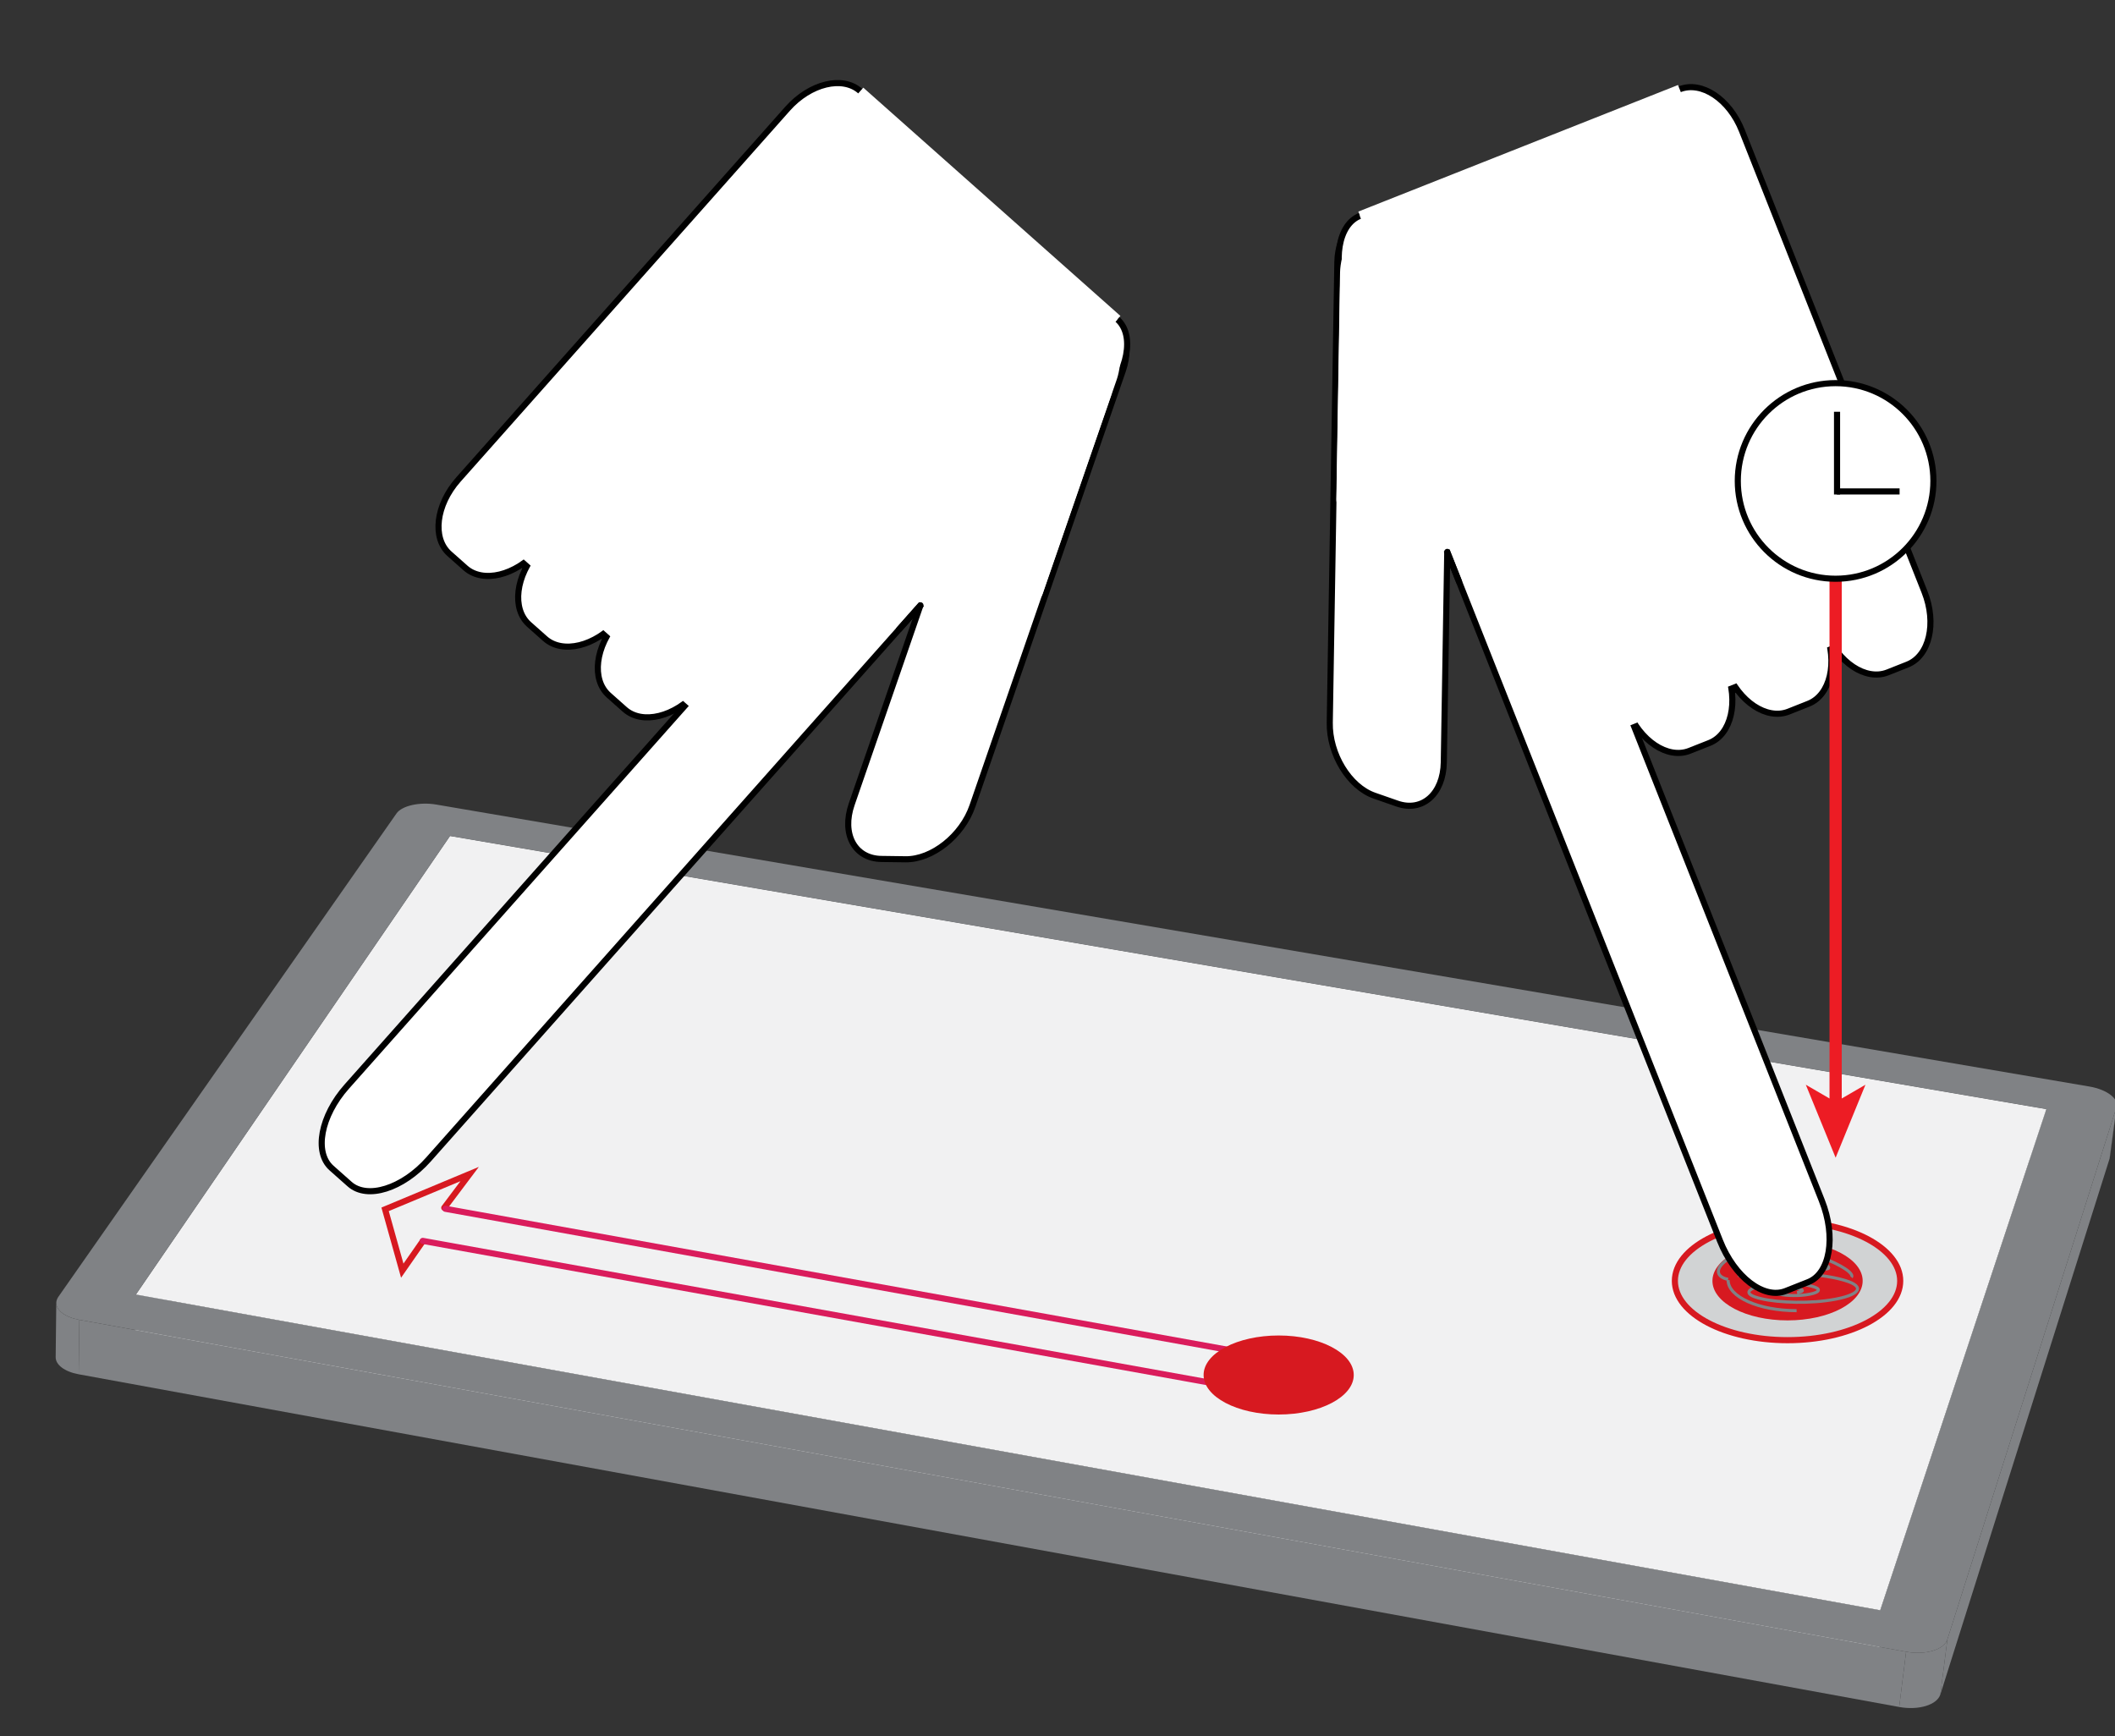 <?xml version="1.0" encoding="utf-8"?>
<!-- Generator: Adobe Illustrator 15.0.2, SVG Export Plug-In . SVG Version: 6.00 Build 0)  -->
<!DOCTYPE svg PUBLIC "-//W3C//DTD SVG 1.1//EN" "http://www.w3.org/Graphics/SVG/1.1/DTD/svg11.dtd">
<svg version="1.1" xmlns="http://www.w3.org/2000/svg" xmlns:xlink="http://www.w3.org/1999/xlink" x="0px" y="0px" width="173px"
	 height="142px" viewBox="0 0 173 142" enable-background="new 0 0 173 142" xml:space="preserve">
<rect x="0" y="0" width="173" height="142" fill="#333333" stroke="none"/>
<g id="Hands" display="none">
	<g id="Two_fingers">
		<path display="inline" fill="#FFFFFF" stroke="#000000" stroke-miterlimit="10" d="M-113.725,28.934
			c-1.682-3.979-0.768-9.136,2.041-11.519l2.542-2.157c2.809-2.381,6.448-1.086,8.13,2.893l24.568,58.132
			c1.682,3.979,0.768,9.135-2.041,11.517l-2.543,2.157c-2.809,2.382-6.448,1.087-8.13-2.892L-113.725,28.934z"/>
		<path display="inline" fill="#FFFFFF" stroke="#000000" stroke-miterlimit="10" d="M-74.962,83.411
			c0,4.637-2.654,8.397-5.927,8.397h-2.963c-3.273,0-5.927-3.76-5.927-8.397V15.656c0-4.637,2.654-8.396,5.927-8.396h2.963
			c3.273,0,5.927,3.759,5.927,8.396V83.411z"/>
		
			<rect x="-82.166" y="12.798" display="inline" fill="#FFFFFF" stroke="#000000" stroke-miterlimit="10" width="44.66" height="79.009"/>
		<path display="inline" fill="#FFFFFF" stroke="#000000" stroke-miterlimit="10" d="M-59.733,83.411
			c0,4.637-2.654,8.397-5.927,8.397h-2.963c-3.273,0-5.927-3.76-5.927-8.397V15.656c0-4.637,2.654-8.396,5.927-8.396h2.963
			c3.273,0,5.927,3.759,5.927,8.396V83.411z"/>
		<path display="inline" fill="#FFFFFF" stroke="#000000" stroke-miterlimit="10" d="M-44.915,83.411
			c0,4.637-2.654,8.397-5.927,8.397h-2.963c-3.273,0-5.927-3.76-5.927-8.397V15.656c0-4.637,2.654-8.396,5.927-8.396h2.963
			c3.273,0,5.927,3.759,5.927,8.396V83.411z"/>
		<path display="inline" fill="#FFFFFF" stroke="#000000" stroke-miterlimit="10" d="M-30.097,83.411
			c0,4.637-2.654,8.397-5.927,8.397h-2.963c-3.273,0-5.927-3.76-5.927-8.397V15.656c0-4.637,2.654-8.396,5.927-8.396h2.963
			c3.273,0,5.927,3.759,5.927,8.396V83.411z"/>
		<path display="inline" fill="#FFFFFF" d="M-76.609,74.87c0.83,1.961,1.33,8.486-1.48,10.867l-4.231,4.029
			c-2.809,2.38-6.173-2.152-7.002-4.113L-101.431,57c-0.83-1.96,1.485-9.674,4.447-12.043l7.923-0.011c0.014,0.965,0.64,0,0,0
			L-76.609,74.87z"/>
		
			<line display="inline" fill="none" stroke="#000000" stroke-linecap="round" stroke-miterlimit="10" x1="-89.78" y1="40.35" x2="-89.78" y2="44.724"/>
		<path display="inline" fill="#FFFFFF" stroke="#000000" stroke-miterlimit="10" d="M-59.374,12.798
			c-0.546,4.573-3.935,6.071-7.162,5.298l-2.921-0.7c-3.228-0.773-5.948-0.534-5.402-5.106l8.519-71.379
			c0.546-4.572,3.605-7.652,6.833-6.879l2.921,0.7c3.228,0.773,5.402,5.106,4.856,9.679L-59.374,12.798z"/>
		<path display="inline" fill="#FFFFFF" stroke="#000000" stroke-miterlimit="10" d="M-89.78,14.839
			c0.546,4.571,2.917,4.03,6.145,3.256l2.921-0.699c3.228-0.773,5.948-0.534,5.402-5.106l-8.519-71.379
			c-0.546-4.572-3.605-7.652-6.833-6.879l-2.921,0.7c-3.228,0.773-5.402,5.106-4.856,9.679L-89.78,14.839z"/>
		<ellipse display="inline" fill="#FFFFFF" cx="-72.334" cy="18.874" rx="16.927" ry="5.441"/>
		<rect x="-89.359" y="14.065" display="inline" fill="#FFFFFF" width="2.378" height="5.584"/>
		
			<line display="inline" fill="none" stroke="#000000" stroke-linejoin="bevel" stroke-miterlimit="10" x1="-89.78" y1="20.087" x2="-89.78" y2="14.839"/>
		
			<line display="inline" fill="none" stroke="#000000" stroke-width="1.5" stroke-linejoin="bevel" stroke-miterlimit="10" x1="-75.027" y1="13.793" x2="-75.027" y2="11.804"/>
		<rect x="-83.853" y="13.432" display="inline" fill="#FFFFFF" width="44.546" height="77.742"/>
	</g>
	<g>
		<path display="inline" fill="#FFFFFF" stroke="#000000" stroke-miterlimit="10" d="M179.275,70.934
			c-1.682-3.979-0.768-9.136,2.041-11.519l2.542-2.157c2.81-2.381,6.448-1.086,8.13,2.893l24.568,58.132
			c1.682,3.979,0.768,9.135-2.041,11.517l-2.543,2.157c-2.809,2.382-6.447,1.088-8.129-2.892L179.275,70.934z"/>
		<path display="inline" fill="#FFFFFF" stroke="#000000" stroke-miterlimit="10" d="M218.037,125.41
			c0,4.638-2.653,8.397-5.927,8.397h-2.964c-3.273,0-5.927-3.76-5.927-8.397V57.656c0-4.637,2.653-8.396,5.927-8.396h2.964
			c3.273,0,5.927,3.759,5.927,8.396V125.41z"/>
		
			<rect x="210.834" y="54.798" display="inline" fill="#FFFFFF" stroke="#000000" stroke-miterlimit="10" width="44.66" height="79.009"/>
		<path display="inline" fill="#FFFFFF" stroke="#000000" stroke-miterlimit="10" d="M233.268,125.41
			c0,4.638-2.654,8.397-5.928,8.397h-2.963c-3.273,0-5.928-3.76-5.928-8.397V57.656c0-4.637,2.654-8.396,5.928-8.396h2.963
			c3.273,0,5.928,3.759,5.928,8.396V125.41z"/>
		<path display="inline" fill="#FFFFFF" stroke="#000000" stroke-miterlimit="10" d="M248.085,125.41
			c0,4.638-2.653,8.397-5.927,8.397h-2.964c-3.273,0-5.927-3.76-5.927-8.397V57.656c0-4.637,2.653-8.396,5.927-8.396h2.964
			c3.273,0,5.927,3.759,5.927,8.396V125.41z"/>
		<path display="inline" fill="#FFFFFF" stroke="#000000" stroke-miterlimit="10" d="M262.902,125.41
			c0,4.638-2.653,8.397-5.927,8.397h-2.964c-3.273,0-5.927-3.76-5.927-8.397V57.656c0-4.637,2.653-8.396,5.927-8.396h2.964
			c3.273,0,5.927,3.759,5.927,8.396V125.41z"/>
		<path display="inline" fill="#FFFFFF" d="M216.391,116.87c0.83,1.961,1.33,8.485-1.479,10.867l-4.231,4.028
			c-2.809,2.381-6.173-2.152-7.002-4.113L191.569,99c-0.83-1.961,1.485-9.675,4.447-12.044l7.923-0.011c0.014,0.965,0.641,0,0,0
			L216.391,116.87z"/>
		
			<line display="inline" fill="none" stroke="#000000" stroke-linecap="round" stroke-miterlimit="10" x1="203.22" y1="82.35" x2="203.22" y2="86.724"/>
		<path display="inline" fill="#FFFFFF" stroke="#000000" stroke-miterlimit="10" d="M207.938,94.008
			c0.546,4.572,2.917,4.03,6.146,3.257l2.921-0.699c3.228-0.773,5.948-0.534,5.402-5.106l-8.519-71.379
			c-0.547-4.572-3.605-7.652-6.833-6.879l-2.921,0.7c-3.229,0.773-5.402,5.106-4.857,9.679L207.938,94.008z"/>
		<ellipse display="inline" fill="#FFFFFF" cx="220.818" cy="60.874" rx="16.776" ry="5.441"/>
		
			<line display="inline" fill="none" stroke="#000000" stroke-width="1.5" stroke-linejoin="bevel" stroke-miterlimit="10" x1="217.973" y1="55.793" x2="217.973" y2="53.804"/>
		<rect x="209.146" y="55.432" display="inline" fill="#FFFFFF" width="44.547" height="77.742"/>
		
			<rect x="213.976" y="51.37" transform="matrix(0.994 -0.113 0.113 0.994 -4.67 24.695)" display="inline" fill="#FFFFFF" width="3.416" height="4.417"/>
		<rect x="203.792" y="55.125" display="inline" fill="#FFFFFF" width="6.837" height="44.5"/>
	</g>
</g>
<g id="Tablet_2_">
	<g id="Tablet">
		<g>
			<g enable-background="new    ">
				<g>
					<path fill="#808285" d="M173.144,90.461c-0.188,1.404-0.377,2.808-0.564,4.211c-0.001,0.01-0.003,0.019-0.004,0.028
						c-0.002,0.009-0.004,0.019-0.006,0.028c-0.002,0.009-0.005,0.019-0.007,0.027c-0.003,0.01-0.005,0.019-0.009,0.028l0.564-4.212
						c0.003-0.01,0.006-0.019,0.008-0.028c0.003-0.009,0.005-0.019,0.007-0.027c0.002-0.01,0.004-0.019,0.006-0.028
						C173.141,90.479,173.142,90.47,173.144,90.461z"/>
				</g>
				<g>
					<polygon fill="#808285" points="167.386,90.723 166.839,94.94 36.671,72.542 36.812,68.381 					"/>
				</g>
				<g>
					<polygon fill="#808285" points="36.812,68.381 36.671,72.542 11.048,110.326 11.118,105.889 					"/>
				</g>
				<g>
					<path fill="#808285" d="M4.554,111.015c0.016-1.481,0.032-2.964,0.049-4.445c-0.002,0.151,0.042,0.301,0.127,0.442
						c0.085,0.143,0.211,0.277,0.375,0.399s0.363,0.232,0.596,0.325s0.497,0.168,0.79,0.221l-0.055,4.454
						c-0.292-0.054-0.556-0.129-0.788-0.222c-0.231-0.094-0.431-0.204-0.594-0.327s-0.289-0.259-0.373-0.401
						C4.596,111.318,4.552,111.168,4.554,111.015z"/>
				</g>
				<g>
					<polygon fill="#F1F1F2" points="153.796,131.715 153.241,136.214 11.048,110.326 11.118,105.889 					"/>
				</g>
				<g>
					<polygon fill="#F1F1F2" points="167.386,90.723 153.796,131.715 11.118,105.889 36.812,68.381 					"/>
				</g>
				<g>
					<polygon fill="#F1F1F2" points="167.386,90.723 166.839,94.94 153.241,136.214 153.796,131.715 					"/>
				</g>
				<g>
					<polygon fill="#808285" points="173.118,90.572 172.554,94.784 158.715,138.6 159.291,134.09 					"/>
				</g>
				<g>
					<polygon fill="#808285" points="155.913,135.106 155.347,139.625 6.436,112.411 6.491,107.957 					"/>
				</g>
				<g>
					<path fill="#808285" d="M170.911,88.875c0.359,0.061,0.691,0.155,0.982,0.271s0.543,0.256,0.742,0.409
						c0.2,0.154,0.349,0.321,0.433,0.494c0.084,0.173,0.104,0.35,0.05,0.524l-13.827,43.518c-0.067,0.213-0.212,0.4-0.417,0.558
						c-0.204,0.158-0.469,0.286-0.774,0.378s-0.653,0.148-1.023,0.164c-0.371,0.016-0.765-0.01-1.163-0.083L6.491,107.957
						c-0.372-0.067-0.699-0.171-0.972-0.3c-0.273-0.13-0.491-0.285-0.646-0.456c-0.155-0.17-0.247-0.356-0.266-0.548
						c-0.02-0.191,0.034-0.389,0.168-0.581l27.658-39.537c0.11-0.158,0.284-0.297,0.504-0.413c0.219-0.116,0.484-0.208,0.777-0.274
						c0.293-0.065,0.615-0.104,0.948-0.112c0.333-0.008,0.677,0.015,1.015,0.073L170.911,88.875z M153.796,131.715l13.59-40.992
						L36.812,68.381l-25.694,37.508L153.796,131.715"/>
				</g>
				<g>
					<path fill="#808285" d="M159.291,134.09l-0.576,4.51c-0.067,0.213-0.212,0.402-0.416,0.562
						c-0.204,0.158-0.468,0.287-0.772,0.38c-0.305,0.094-0.651,0.15-1.021,0.166s-0.762-0.01-1.159-0.082l0.566-4.519
						c0.398,0.073,0.792,0.099,1.163,0.083c0.37-0.016,0.718-0.072,1.023-0.164s0.57-0.22,0.774-0.378
						C159.079,134.49,159.224,134.303,159.291,134.09z"/>
				</g>
			</g>
		</g>
	</g>
</g>
<g id="Tablet_1_">
</g>
<g id="Layer_8">
	<g>
		
			<polyline id="Arrowhead_1_" fill="none" stroke="#D71920" stroke-width="0.5" stroke-linecap="round" stroke-miterlimit="10" points="
			34.557,101.562 32.904,103.936 31.499,98.919 38.415,96.032 36.34,98.792 		"/>
		<g>
			
				<line fill="none" stroke="#DA1C5C" stroke-width="0.5" stroke-linecap="round" stroke-miterlimit="10" x1="36.432" y1="98.875" x2="101.68" y2="110.631"/>
			<line fill="#FFFFFF" x1="36.432" y1="98.875" x2="101.68" y2="110.631"/>
		</g>
		<g>
			
				<line fill="none" stroke="#DA1C5C" stroke-width="0.5" stroke-linecap="round" stroke-miterlimit="10" x1="34.582" y1="101.5" x2="99.577" y2="113.204"/>
			<line fill="#FFFFFF" x1="34.582" y1="101.5" x2="99.577" y2="113.204"/>
		</g>
	</g>
	<path fill="none" stroke="#D71920" stroke-width="0.5" stroke-miterlimit="10" d="M36.34,98.871"/>
	<path fill="none" stroke="#D71920" stroke-width="0.5" stroke-miterlimit="10" d="M34.582,101.392"/>
	<path fill="none" stroke="#D71920" stroke-width="0.5" stroke-miterlimit="10" d="M36.34,98.583"/>
	<path fill="none" stroke="#D71920" stroke-width="0.5" stroke-miterlimit="10" d="M36.34,98.871"/>
	<path fill="none" stroke="#D71920" stroke-width="0.5" stroke-miterlimit="10" d="M34.582,101.392"/>
</g>
<g id="Dot_1_">
	
		<ellipse fill="#D1D3D4" stroke="#D71920" stroke-width="0.5" stroke-miterlimit="10" cx="146.215" cy="104.771" rx="9.216" ry="4.85"/>
	<g>
		<ellipse id="Dot_5_" fill="#D71920" cx="146.216" cy="104.771" rx="6.144" ry="3.232"/>
		<path id="Fingerprint4_2_" fill="none" stroke="#808285" stroke-width="0.25" stroke-miterlimit="10" d="M141.352,104.649
			c-1.096-0.227-1.051-1,0.101-1.729c0.921-0.586,2.378-0.912,3.255-0.73c0.702,0.145,0.674,0.641-0.063,1.107
			c-0.589,0.375-1.522,0.582-2.083,0.467c-0.449-0.092-0.432-0.41,0.04-0.709c0.378-0.24,0.975-0.373,1.334-0.299
			c0.287,0.059,0.275,0.264-0.026,0.455c-0.241,0.152-0.623,0.238-0.854,0.189c-0.184-0.037-0.176-0.168,0.017-0.289
			c0.155-0.098,0.399-0.152,0.547-0.123"/>
		<path id="Fingerprint3_2_" fill="none" stroke="#808285" stroke-width="0.25" stroke-miterlimit="10" d="M141.352,104.702
			c0,1.385,2.508,2.506,5.605,2.506"/>
		<path id="Fingerprint2_2_" fill="none" stroke="#808285" stroke-width="0.25" stroke-miterlimit="10" d="M151.441,104.474
			c0.252-0.305-0.86-1.033-2.485-1.631c-1.299-0.475-2.516-0.664-2.717-0.422c-0.161,0.195,0.55,0.664,1.59,1.045
			c0.832,0.305,1.61,0.426,1.739,0.27c0.104-0.125-0.353-0.424-1.018-0.666c-0.532-0.197-1.03-0.275-1.113-0.176
			c-0.066,0.082,0.226,0.273,0.651,0.43c0.341,0.125,0.659,0.174,0.713,0.109c0.042-0.051-0.145-0.172-0.417-0.273
			c-0.219-0.08-0.422-0.111-0.457-0.07"/>
		<path id="Fingerprint1_2_" fill="none" stroke="#808285" stroke-width="0.25" stroke-miterlimit="10" d="M142.146,104.327
			c3.154-0.398,7.212-0.172,9.063,0.508c1.481,0.543,0.637,1.242-1.887,1.561c-2.019,0.256-4.615,0.111-5.801-0.324
			c-0.948-0.348-0.407-0.795,1.207-1c1.292-0.164,2.954-0.07,3.713,0.209c0.606,0.223,0.261,0.508-0.772,0.639
			c-0.827,0.105-1.891,0.045-2.376-0.133c-0.389-0.143-0.167-0.326,0.494-0.41c0.529-0.066,1.21-0.027,1.521,0.086
			c0.249,0.092,0.106,0.209-0.316,0.262"/>
	</g>
</g>
<g id="Hand">
	<g>
		
			<rect x="52.006" y="10.782" transform="matrix(-0.748 -0.664 0.664 -0.748 90.991 103.419)" fill="#FFFFFF" stroke="#000000" stroke-width="0.5" stroke-miterlimit="10" width="26.26" height="47.295"/>
		<path fill="#FFFFFF" stroke="#000000" stroke-width="0.5" stroke-miterlimit="10" d="M81.968,30.178
			c0.841-2.438,3.294-4.389,5.477-4.358l1.976,0.027c2.181,0.03,3.268,2.031,2.425,4.468L79.542,65.926
			c-0.841,2.438-3.294,4.389-5.475,4.36l-1.975-0.027c-2.181-0.031-3.268-2.031-2.427-4.469L81.968,30.178z"/>
		<path fill="#FFFFFF" stroke="#000000" stroke-width="0.5" stroke-miterlimit="10" d="M83.457,26.825
			c2.127-2.395,5.019-3.299,6.458-2.021l1.483,1.318c1.439,1.277,0.885,4.253-1.241,6.649L35.053,94.834
			c-2.127,2.395-5.016,3.301-6.455,2.021l-1.483-1.316c-1.44-1.279-0.885-4.257,1.241-6.652L83.457,26.825z"/>
		<path fill="#FFFFFF" stroke="#000000" stroke-width="0.5" stroke-miterlimit="10" d="M77.452,20.465
			c1.843-2.076,4.505-2.723,5.945-1.445l1.304,1.157c1.441,1.278,1.112,3.995-0.732,6.072L57.042,56.577
			c-1.843,2.076-4.504,2.724-5.942,1.446l-1.303-1.157c-1.44-1.278-1.112-3.997,0.73-6.073L77.452,20.465z"/>
		<path fill="#FFFFFF" stroke="#000000" stroke-width="0.5" stroke-miterlimit="10" d="M70.937,14.68
			c1.844-2.076,4.504-2.722,5.942-1.445l1.304,1.158c1.439,1.278,1.111,3.997-0.731,6.072L50.527,50.793
			c-1.843,2.076-4.504,2.724-5.943,1.445l-1.303-1.157c-1.439-1.277-1.112-3.996,0.73-6.071L70.937,14.68z"/>
		<path fill="#FFFFFF" stroke="#000000" stroke-width="0.5" stroke-miterlimit="10" d="M64.422,8.895
			c1.841-2.075,4.505-2.721,5.943-1.443l1.304,1.156c1.438,1.279,1.11,3.997-0.731,6.073L44.011,45.01
			c-1.843,2.075-4.504,2.722-5.942,1.444l-1.303-1.156c-1.44-1.278-1.114-3.997,0.729-6.073L64.422,8.895z"/>
		
			<rect x="52.933" y="11.512" transform="matrix(0.748 0.664 -0.664 0.748 39.863 -35.018)" fill="#FFFFFF" width="26.195" height="46.913"/>
		<path fill="#FFFFFF" d="M81.479,30.875c0.415-1.202,2.79-4.317,4.972-4.286l3.462-0.154c2.181,0.032,1.859,3.375,1.444,4.576
			l-6.065,17.554c-0.414,1.201-4.499,3.75-6.743,3.655l-3.488-3.089c0.378-0.438-0.282-0.25,0,0L81.479,30.875z"/>
		
			<line fill="none" stroke="#000000" stroke-width="0.5" stroke-linecap="round" stroke-miterlimit="10" x1="73.551" y1="51.469" x2="75.291" y2="49.51"/>
		<line fill="none" stroke="#FFFFFF" stroke-width="0.75" stroke-miterlimit="10" x1="70.366" y1="7.451" x2="91.397" y2="26.122"/>
	</g>
</g>
<g id="Action">
</g>
<g id="Layer_7">
	<ellipse id="Dot_2_" fill="#D71920" cx="104.591" cy="112.47" rx="6.141" ry="3.232"/>
	<g>
		
			<rect x="119.952" y="10.795" transform="matrix(0.93 -0.368 0.368 0.93 -3.333 51.411)" fill="#FFFFFF" stroke="#000000" stroke-width="0.5" stroke-miterlimit="10" width="26.256" height="47.293"/>
		<path fill="#FFFFFF" stroke="#000000" stroke-width="0.5" stroke-miterlimit="10" d="M118.717,24.69
			c0.043-2.578-1.592-5.251-3.652-5.968l-1.867-0.65c-2.059-0.718-3.764,0.791-3.806,3.369l-0.622,37.671
			c-0.043,2.579,1.594,5.251,3.653,5.969l1.864,0.65c2.061,0.717,3.766-0.791,3.811-3.37L118.717,24.69z"/>
		<path fill="#FFFFFF" stroke="#000000" stroke-width="0.5" stroke-miterlimit="10" d="M118.466,21.031
			c-1.179-2.978-3.587-4.815-5.374-4.107l-1.846,0.731c-1.789,0.707-2.285,3.694-1.107,6.673l30.551,77.165
			c1.18,2.977,3.584,4.816,5.374,4.107l1.845-0.73c1.789-0.707,2.287-3.697,1.108-6.674L118.466,21.031z"/>
		<path fill="#FFFFFF" stroke="#000000" stroke-width="0.5" stroke-miterlimit="10" d="M126.283,17.108
			c-1.021-2.581-3.303-4.101-5.092-3.392l-1.621,0.643c-1.789,0.707-2.41,3.373-1.389,5.956l14.93,37.708
			c1.021,2.581,3.301,4.1,5.089,3.391l1.62-0.641c1.791-0.709,2.412-3.377,1.391-5.957L126.283,17.108z"/>
		<path fill="#FFFFFF" stroke="#000000" stroke-width="0.5" stroke-miterlimit="10" d="M134.383,13.9
			c-1.022-2.581-3.301-4.099-5.09-3.391l-1.621,0.643c-1.789,0.708-2.41,3.375-1.389,5.956l14.928,37.708
			c1.021,2.58,3.301,4.1,5.091,3.391l1.62-0.643c1.789-0.707,2.412-3.374,1.391-5.955L134.383,13.9z"/>
		<path fill="#FFFFFF" stroke="#000000" stroke-width="0.5" stroke-miterlimit="10" d="M142.484,10.691
			c-1.021-2.579-3.303-4.098-5.092-3.389l-1.621,0.64c-1.789,0.71-2.41,3.377-1.389,5.958l14.929,37.71
			c1.022,2.58,3.302,4.099,5.091,3.39l1.619-0.641c1.791-0.709,2.414-3.376,1.393-5.956L142.484,10.691z"/>
		
			<rect x="118.961" y="11.187" transform="matrix(-0.93 0.368 -0.368 -0.93 267.593 18.242)" fill="#FFFFFF" width="26.192" height="46.913"/>
		<path fill="#FFFFFF" d="M118.938,25.512c0.021-1.271-1.143-5.01-3.203-5.728l-3.2-1.328c-2.06-0.716-2.901,2.535-2.923,3.806
			l-0.305,18.569c-0.022,1.271,2.943,5.062,5.084,5.74l4.334-1.709c-0.205-0.541,0.352-0.139,0,0L118.938,25.512z"/>
		
			<line fill="none" stroke="#000000" stroke-width="0.5" stroke-linecap="round" stroke-miterlimit="10" x1="119.344" y1="47.576" x2="118.379" y2="45.14"/>
		
			<line fill="none" stroke="#FFFFFF" stroke-width="0.75" stroke-miterlimit="10" x1="137.393" y1="7.302" x2="111.246" y2="17.655"/>
	</g>
	<g id="Arrow_2_">
		<g>
			<line fill="none" stroke="#ED1C24" stroke-miterlimit="10" x1="150.148" y1="47.339" x2="150.148" y2="90.46"/>
			<g>
				<polygon fill="#ED1C24" points="150.148,94.696 147.709,88.727 150.148,90.143 152.587,88.727 				"/>
			</g>
		</g>
	</g>
	<g id="Clock_2_">
		<circle fill="#FFFFFF" stroke="#000000" stroke-width="0.5" stroke-miterlimit="10" cx="150.146" cy="39.339" r="8"/>
		<g id="Hands_1_">
			
				<line fill="#FFFFFF" stroke="#000000" stroke-width="0.5" stroke-linecap="square" stroke-miterlimit="10" x1="150.264" y1="33.931" x2="150.264" y2="40.197"/>
			
				<line fill="#FFFFFF" stroke="#000000" stroke-width="0.5" stroke-linecap="square" stroke-miterlimit="10" x1="150.498" y1="40.197" x2="155.13" y2="40.197"/>
		</g>
	</g>
</g>
</svg>

